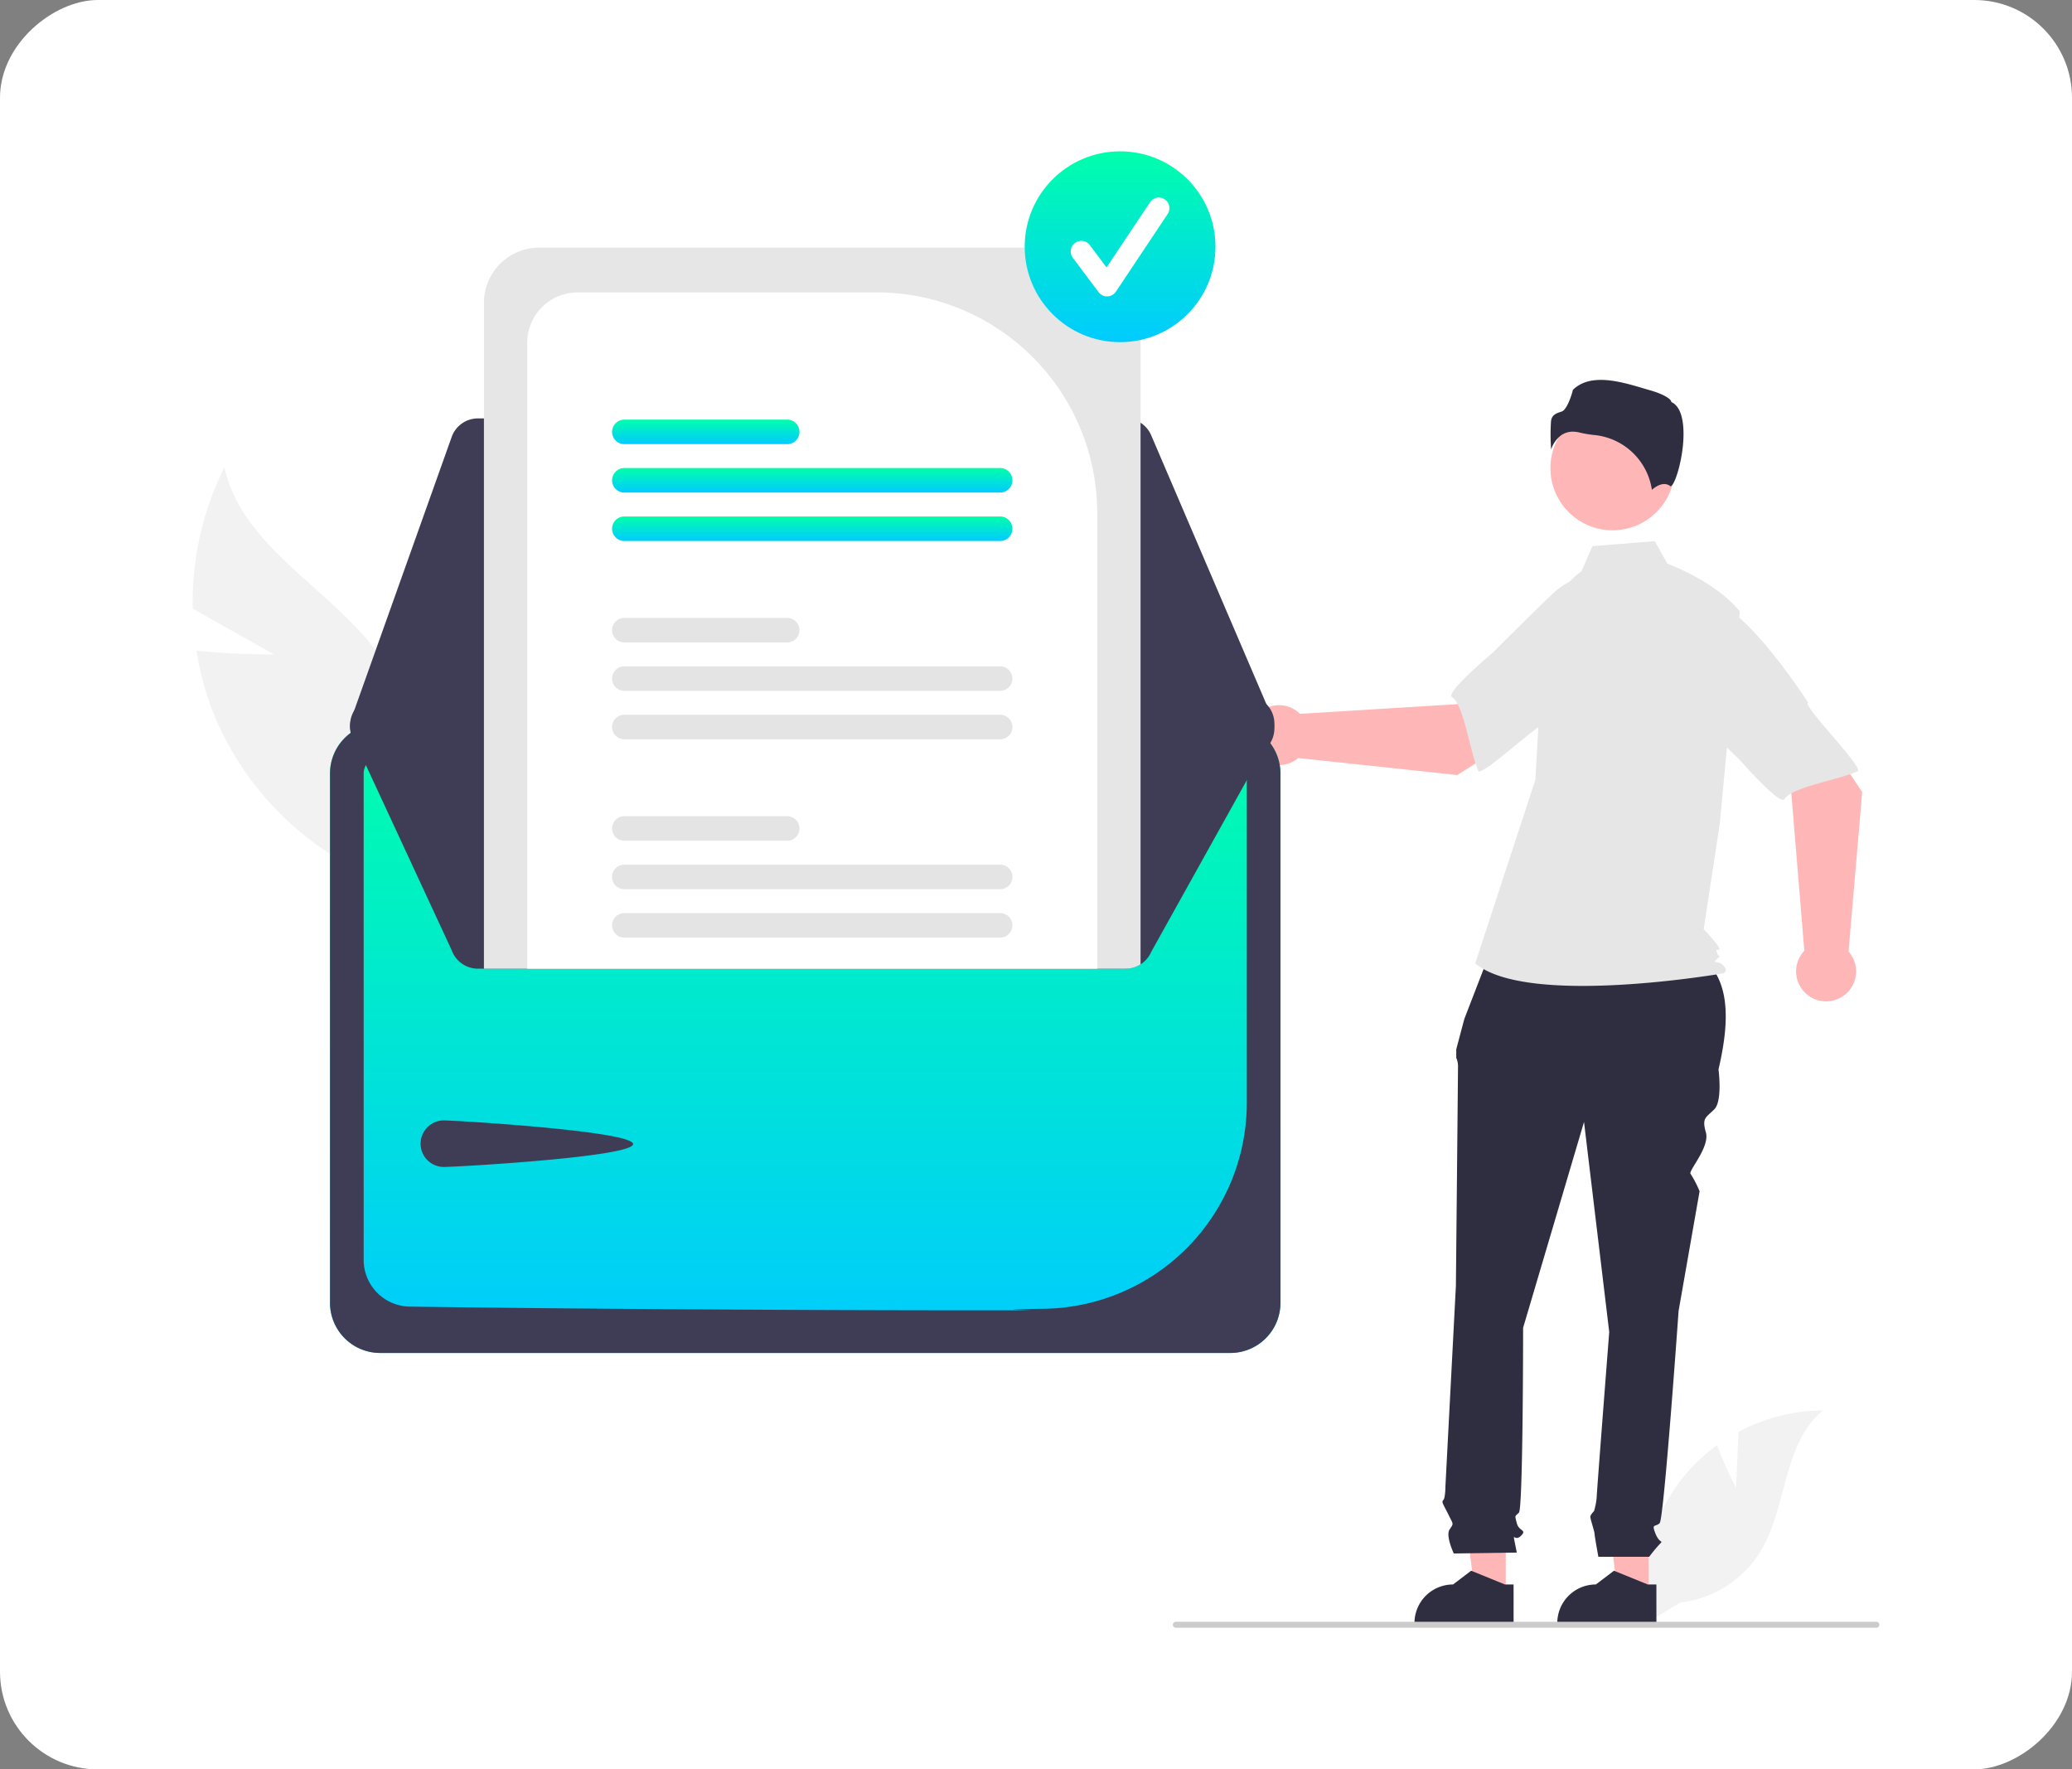 <?xml version="1.0" encoding="utf-8"?>
<svg xmlns="http://www.w3.org/2000/svg" xmlns:xlink="http://www.w3.org/1999/xlink" width="212" height="181" viewBox="0 0 212 181">
  <rect x="0" y="0" width="212" height="181" fill="#808080" stroke="none"/>
  <defs>
    <linearGradient id="linear-gradient" x1="0.5" x2="0.5" y2="1" gradientUnits="objectBoundingBox">
      <stop offset="0" stop-color="#00ffab"/>
      <stop offset="1" stop-color="#00cbff"/>
    </linearGradient>
  </defs>
  <g id="Group_26451" data-name="Group 26451" transform="translate(-523 -2196)">
    <g id="Group_26439" data-name="Group 26439">
      <rect id="Rectangle_23634" data-name="Rectangle 23634" width="181" height="212" rx="10" transform="translate(735 2196) rotate(90)" fill="#fff"/>
      <g id="Group_26438" data-name="Group 26438">
        <g id="Group_26437" data-name="Group 26437" transform="translate(11.712 0.654)">
          <path id="Path_12994" data-name="Path 12994" d="M270.913,300.216l-8.321-4.687a30.814,30.814,0,0,1,3.244-14.467c1.918,8.707,12.015,12.85,16.673,20.453a18.535,18.535,0,0,1,1.5,15.994l.547,6.751a31.058,31.058,0,0,1-19.5-17.205,30,30,0,0,1-2.081-7.233C266.859,300.236,270.913,300.216,270.913,300.216Z" transform="translate(268.417 1962.079)" fill="#f2f2f2"/>
          <path id="Path_12995" data-name="Path 12995" d="M852.462,666.307l.255-5.737a18.529,18.529,0,0,1,8.643-2.188c-4.151,3.394-3.632,9.936-6.446,14.5a11.146,11.146,0,0,1-8.173,5.15l-3.474,2.127a18.676,18.676,0,0,1,3.936-15.134,18.044,18.044,0,0,1,3.316-3.081C851.351,664.137,852.462,666.307,852.462,666.307Z" transform="translate(-163.548 1681.252)" fill="#f2f2f2"/>
          <path id="Path_12996" data-name="Path 12996" d="M568.98,541.98h-3.146l-1.5-12.132h4.642Z" transform="translate(110.985 1816.479)" fill="#ffb6b6"/>
          <path id="Path_12997" data-name="Path 12997" d="M818.7,727.959H808.558v-.128a3.948,3.948,0,0,1,3.947-3.947h0l1.853-1.406,3.456,1.406h.885Z" transform="translate(-137.934 1633.548)" fill="#2f2e41"/>
          <path id="Path_12998" data-name="Path 12998" d="M511.84,541.98h-3.145l-1.5-12.132h4.642Z" transform="translate(153.512 1816.479)" fill="#ffb6b6"/>
          <path id="Path_12999" data-name="Path 12999" d="M761.56,727.959H751.418v-.128a3.948,3.948,0,0,1,3.947-3.947h0l1.853-1.406,3.456,1.406h.885Z" transform="translate(-95.406 1633.548)" fill="#2f2e41"/>
          <path id="Path_13000" data-name="Path 13000" d="M767.762,472.631l20.459.511c3.886,2.11,3.944,6.678,2.671,12.1,0,0,.43,3.223-.43,4.083s-1.289.86-.86,2.364-1.841,3.961-1.565,4.237a11.114,11.114,0,0,1,.92,1.78l-2.149,12.249s-1.5,21.274-1.934,21.7-.86,0-.43,1.074.859.645.43,1.074A15.84,15.84,0,0,0,783.8,535.1h-5.2s-.392-2.149-.392-2.364-.43-1.5-.43-1.719.38-.595.38-.595a7.063,7.063,0,0,0,.265-1.339c0-.43,1.289-16.977,1.289-16.977l-2.579-21.489-6.232,21.059s0,18.481-.43,18.91-.43.215-.215,1.074,1.074.645.43,1.289-.86-.43-.645.645l.215,1.075-6.447.092s-.86-1.811-.43-2.456.4-.469-.12-1.524-.739-1.27-.524-1.485.215-1.358.215-1.358l1.074-20.561s.215-21.7.215-22.349a2.143,2.143,0,0,0-.179-.967v-.875l.823-3.1Z" transform="translate(-103.773 1819.502)" fill="#2f2e41"/>
          <ellipse id="Ellipse_1539" data-name="Ellipse 1539" cx="6.357" cy="6.357" rx="6.357" ry="6.357" transform="translate(669.923 2236.879)" fill="#ffb6b6"/>
          <path id="Path_13001" data-name="Path 13001" d="M786.615,313.72a6.562,6.562,0,0,0-2.659,3.832,36.32,36.32,0,0,0-1.561,8.677l-.5,8.817-6.152,18.773c5.331,4.511,25.371,1.025,25.371,1.025s.615-.205,0-.82-1.214-.07-.6-.685.191.07-.014-.545,0-.205.205-.41-1.587-2.051-1.587-2.051l1.641-10.776,2.05-21.736c-2.461-3.076-7.409-4.889-7.409-4.889l-1.279-2.3-6.393.511Z" transform="translate(-113.514 1940.073)" fill="#e6e6e6"/>
          <path id="Path_13002" data-name="Path 13002" d="M808.159,251.423a3,3,0,0,1,.729.1,10.372,10.372,0,0,0,1.427.239,6.611,6.611,0,0,1,5.92,5.608c.369-.322,1.21-.914,1.9-.364h0c.011.009.017.013.041,0,.458-.217,1.27-2.888,1.294-5.241.013-1.248-.184-2.843-1.193-3.348l-.053-.027-.014-.058c-.067-.281-.821-.76-2.131-1.133-2.381-.678-5.929-2-7.927-.055-.151.655-.643,2.058-1.14,2.217-.55.176-1.026.328-1.1,1a20.7,20.7,0,0,0,.014,2.884,2.946,2.946,0,0,1,1.046-1.47A2.075,2.075,0,0,1,808.159,251.423Z" transform="translate(-135.93 1988.082)" fill="#2f2e41"/>
          <path id="Path_13003" data-name="Path 13003" d="M706.513,364.6l10.384-6.65-5.23-6.952-5.164,6.352-16.09.987a3.067,3.067,0,1,0-.172,4.519Z" transform="translate(-46.114 1910.032)" fill="#ffb6b6"/>
          <path id="Path_13004" data-name="Path 13004" d="M786.77,328.084c.6,3.647-10.778,10.612-10.778,10.612,0-.856-6.793,5.607-7.1,4.9-.871-2.018-1.484-6.8-2.7-7.562-.7-.437,4.194-4.547,4.194-4.547s2.56-2.579,5.919-5.832a7.837,7.837,0,0,1,7.258-2.122A5.585,5.585,0,0,1,786.77,328.084Z" transform="translate(-106.35 1930.612)" fill="#e6e6e6"/>
          <path id="Path_13005" data-name="Path 13005" d="M890.653,381.205l-6.868-10.24-6.84,5.376,6.46,5.029,1.327,16.066a3.067,3.067,0,1,0,4.522.076Z" transform="translate(-188.831 1895.167)" fill="#ffb6b6"/>
          <path id="Path_13006" data-name="Path 13006" d="M853.107,333.97c3.634-.68,10.838,10.551,10.838,10.551-.856.018,5.749,6.673,5.046,6.994-2,.914-6.764,1.628-7.5,2.861-.423.705-4.635-4.1-4.635-4.1s-2.632-2.5-5.956-5.794a7.837,7.837,0,0,1-2.275-7.212A5.584,5.584,0,0,1,853.107,333.97Z" transform="translate(-167.638 1922.724)" fill="#e6e6e6"/>
          <path id="Path_13007" data-name="Path 13007" d="M727.027,743.223a.3.3,0,0,1-.3.3h-71.68a.3.3,0,1,1,0-.609h71.68a.3.3,0,0,1,.3.3Z" transform="translate(-23.451 1618.336)" fill="#ccc"/>
          <path id="Path_13008" data-name="Path 13008" d="M409.657,383.493H322.664a5.132,5.132,0,0,0-5.126,5.126v54.161a5.132,5.132,0,0,0,5.126,5.126h86.993a5.132,5.132,0,0,0,5.126-5.126V388.619A5.132,5.132,0,0,0,409.657,383.493Z" transform="translate(227.517 1885.844)" fill="url(#linear-gradient)"/>
          <path id="Path_13009" data-name="Path 13009" d="M409.657,383.493H322.664a5.132,5.132,0,0,0-5.126,5.126v54.161a5.132,5.132,0,0,0,5.126,5.126h86.993a5.132,5.132,0,0,0,5.126-5.126V388.619A5.132,5.132,0,0,0,409.657,383.493Zm1.682,38.9a21.074,21.074,0,0,1-20.719,20.992c-8.827.115,4.884.16-5.762.16-24.344,0-49.728-.233-59.2-.384a4.776,4.776,0,0,1-4.677-4.756V388.623a1.688,1.688,0,0,1,1.682-1.686h86.99a1.688,1.688,0,0,1,1.686,1.682Z" transform="translate(227.517 1885.844)" fill="#3f3d56"/>
          <path id="Path_13010" data-name="Path 13010" d="M404.919,261.538h-66.28a2.849,2.849,0,0,0-2.678,1.888l-10.236,28.719a2.843,2.843,0,0,0,2.674,3.8l88.892.158h0a2.843,2.843,0,0,0,2.613-3.963l-.155.066.155-.066-12.376-28.877a2.839,2.839,0,0,0-2.613-1.723Z" transform="translate(221.545 1976.61)" fill="#3f3d56"/>
          <path id="Path_13011" data-name="Path 13011" d="M420.138,375.355a2.851,2.851,0,0,1-.23,1.12L407.533,398.7a2.851,2.851,0,0,1-2.614,1.721H338.64a2.851,2.851,0,0,1-2.68-1.887l-10.234-22.07a2.841,2.841,0,0,1,1.724-3.631,2.8,2.8,0,0,1,.949-.166l10.858-.02,4.432-.008,58.318-.1,4.434-.008,10.851-.02h0a2.844,2.844,0,0,1,2.844,2.843Z" transform="translate(221.545 1894.018)" fill="#3f3d56"/>
          <path id="Path_13012" data-name="Path 13012" d="M356.158,542.358c1.314,0,19.363,1.1,19.363,2.417s-18.048,2.342-19.363,2.342a2.38,2.38,0,0,1,0-4.76Z" transform="translate(200.543 1767.605)" fill="#3f3d56"/>
          <path id="Path_13013" data-name="Path 13013" d="M440.654,193.221H384.768a5.656,5.656,0,0,0-5.649,5.649v68.115h65.662a2.807,2.807,0,0,0,1.522-.442V198.87a5.656,5.656,0,0,0-5.649-5.649Z" transform="translate(181.683 2027.456)" fill="#e6e6e6"/>
          <path id="Path_13014" data-name="Path 13014" d="M432.221,211.131H401.594a5.15,5.15,0,0,0-5.145,5.143v64.041h58.318V233.676a22.572,22.572,0,0,0-22.546-22.546Z" transform="translate(168.785 2014.127)" fill="#fff"/>
          <path id="Path_13015" data-name="Path 13015" d="M470.1,459.421H431.652a1.253,1.253,0,1,0,0,2.506H470.1a1.253,1.253,0,1,0,0-2.506Z" transform="translate(143.517 1829.333)" fill="#e4e4e4"/>
          <path id="Path_13016" data-name="Path 13016" d="M470.1,440.041H431.648a1.254,1.254,0,0,0,0,2.509H470.1a1.254,1.254,0,0,0,0-2.509Z" transform="translate(143.521 1843.758)" fill="#e4e4e4"/>
          <path id="Path_13017" data-name="Path 13017" d="M448.317,420.671H431.651a1.253,1.253,0,1,0,0,2.506h16.666a1.253,1.253,0,0,0,0-2.506Z" transform="translate(143.518 1858.172)" fill="#e4e4e4"/>
          <path id="Path_13018" data-name="Path 13018" d="M470.1,380.091H431.648a1.254,1.254,0,0,0,0,2.509H470.1a1.254,1.254,0,0,0,0-2.509Z" transform="translate(143.521 1888.376)" fill="#e4e4e4"/>
          <path id="Path_13019" data-name="Path 13019" d="M470.1,360.721H431.652a1.253,1.253,0,1,0,0,2.506H470.1a1.253,1.253,0,1,0,0-2.506Z" transform="translate(143.517 1902.791)" fill="#e4e4e4"/>
          <path id="Path_13020" data-name="Path 13020" d="M448.314,341.341H431.647a1.254,1.254,0,1,0,0,2.509h16.666a1.254,1.254,0,0,0,0-2.509Z" transform="translate(143.522 1917.216)" fill="#e4e4e4"/>
          <path id="Path_13021" data-name="Path 13021" d="M470.1,300.761H431.648a1.254,1.254,0,0,0,0,2.509H470.1a1.254,1.254,0,0,0,0-2.509Z" transform="translate(143.521 1947.419)" fill="url(#linear-gradient)"/>
          <path id="Path_13022" data-name="Path 13022" d="M470.1,281.391H431.648a1.254,1.254,0,0,0,0,2.509H470.1a1.254,1.254,0,0,0,0-2.509Z" transform="translate(143.521 1961.834)" fill="url(#linear-gradient)"/>
          <path id="Path_13023" data-name="Path 13023" d="M448.314,262.011H431.647a1.254,1.254,0,1,0,0,2.509h16.666a1.254,1.254,0,0,0,0-2.509Z" transform="translate(143.522 1976.259)" fill="url(#linear-gradient)"/>
          <ellipse id="Ellipse_1540" data-name="Ellipse 1540" cx="9.76" cy="9.76" rx="9.76" ry="9.76" transform="translate(616.132 2210.827)" fill="url(#linear-gradient)"/>
          <path id="Path_13024" data-name="Path 13024" d="M617.522,183.159a1.085,1.085,0,0,1-.868-.434l-2.663-3.55a1.086,1.086,0,0,1,1.737-1.3l1.742,2.322,4.474-6.711a1.086,1.086,0,0,1,1.807,1.2l-5.325,7.988a1.086,1.086,0,0,1-.873.483Z" transform="translate(7.038 2042.507)" fill="#fff"/>
        </g>
      </g>
    </g>
  </g>
</svg>